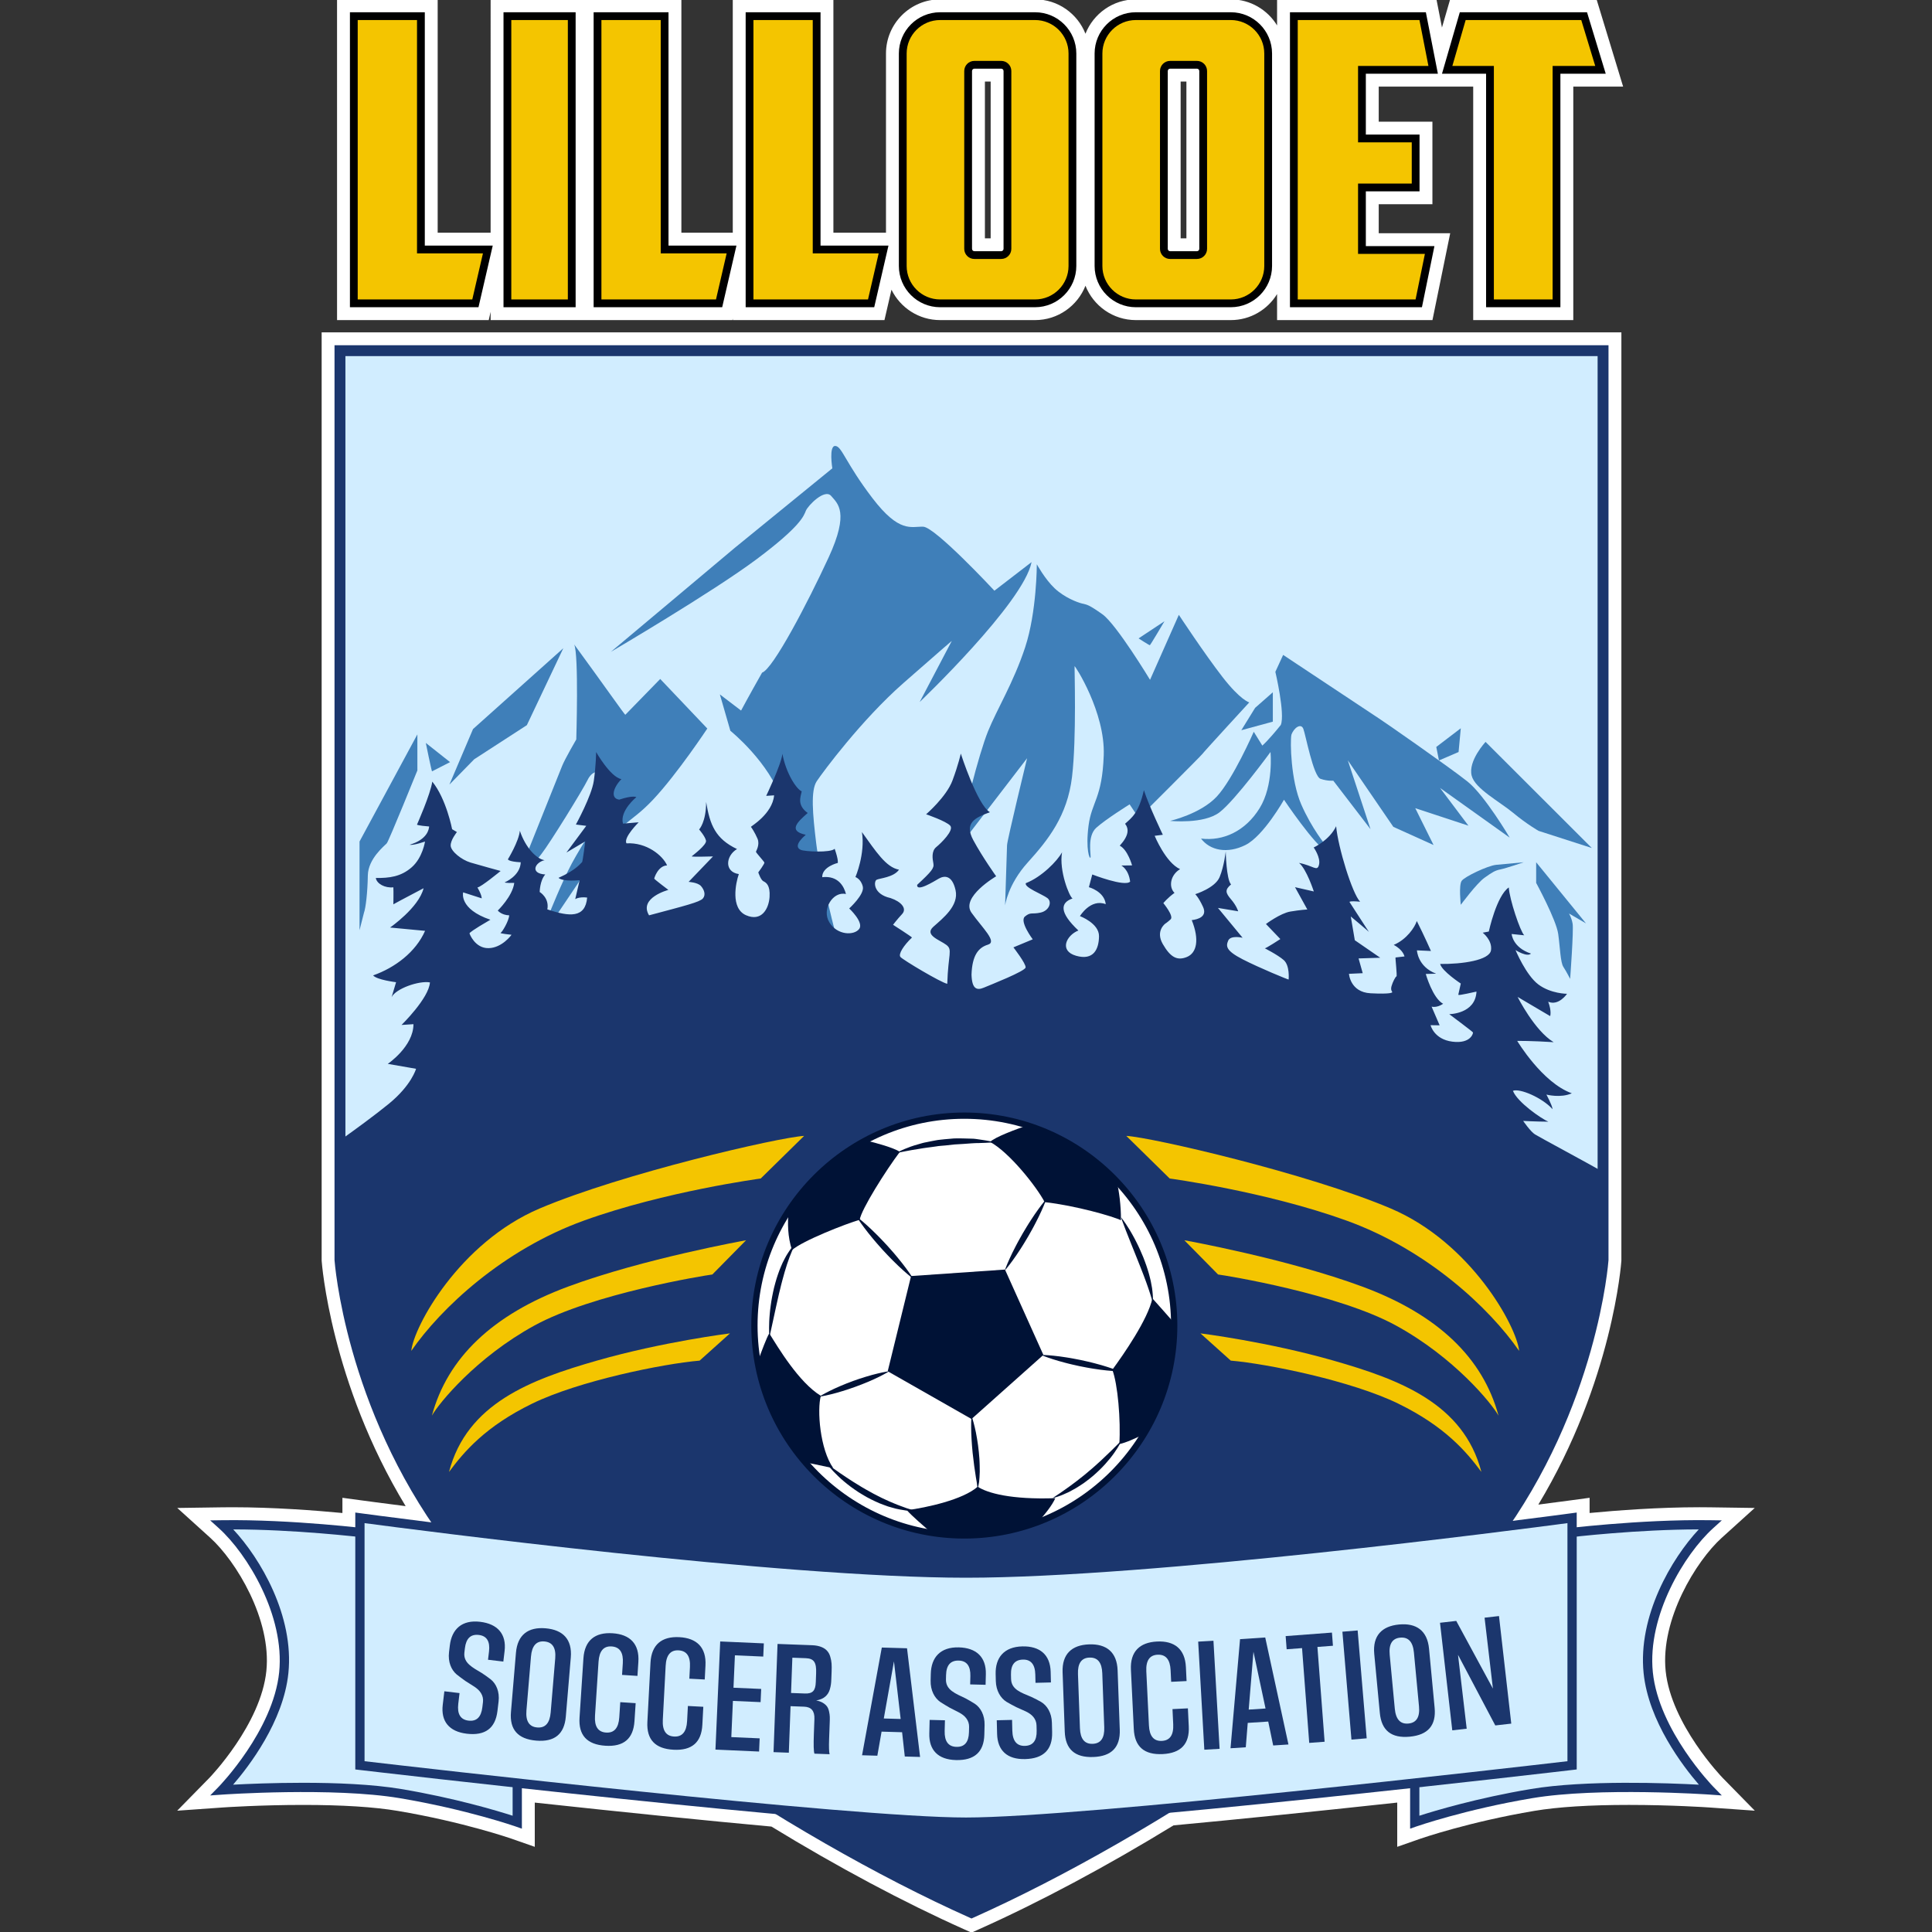 <?xml version="1.0" encoding="UTF-8"?>
<svg id="Layer_1" xmlns="http://www.w3.org/2000/svg" version="1.1" viewBox="0 0 300 300">
  <rect x="0" y="0" width="300" height="300" fill="#333333" stroke="none"/>
  <!-- Generator: Adobe Illustrator 29.1.0, SVG Export Plug-In . SVG Version: 2.1.0 Build 142)  -->
  <defs>
    <style>
      .st0 {
        fill: #3f7fb9;
      }

      .st1 {
        fill: #d1edff;
      }

      .st2 {
        fill: #fff;
      }

      .st3 {
        fill: #001236;
      }

      .st4 {
        fill: #1b366d;
      }

      .st5 {
        fill: #f4c500;
      }
    </style>
  </defs>
  <path class="st2" d="M149.691,299.573c-9.275-4.146-19.607-9.655-29.901-15.943-10.293-.943-22.646-2.194-36.751-3.724v6.869l-3.618-1.267c-.075-.026-7.547-2.614-17.679-4.315-3.654-.614-8.595-.925-14.687-.925-6.614,0-12.157.375-12.39.391l-7.151.506,5.022-5.122c.078-.079,7.972-8.276,8.824-16.582.819-7.989-4.711-17.055-8.706-20.667l-5.127-4.637,6.912-.1c.553-.008,1.109-.012,1.667-.012,6.322,0,12.801.49,17.064.894v-2.362l3.084.417c.372.051,2.811.379,6.734.879-11.669-19.236-13.024-37.862-13.037-38.06l-.005-.117V51.607s201.823,0,201.823,0l-.002,144.138-.004.063c-.013.196-1.316,18.621-12.891,37.826,2.896-.374,4.64-.608,4.859-.638l3.101-.42v2.362c4.258-.403,10.729-.894,17.054-.894.562,0,1.121.004,1.678.012l6.911.1-5.127,4.637c-3.996,3.612-9.525,12.678-8.706,20.667.851,8.295,8.748,16.505,8.828,16.586l5.018,5.118-7.154-.506c-.231-.016-5.797-.391-12.388-.391-6.092,0-11.032.311-14.687.925-10.132,1.701-17.604,4.289-17.678,4.315l-3.619,1.266v-6.868c-13.161,1.427-24.834,2.615-34.734,3.537-10.39,6.363-20.827,11.938-30.209,16.132l-1.162.522-1.166-.524ZM228.758,49.705V13.45h-14.671v5.442h8.338v12.822h-8.338v4.504h11.1l-2.756,13.486h-24.127v-4.046c-1.477,2.424-4.145,4.046-7.185,4.046h-14.744c-3.552,0-6.597-2.215-7.825-5.336-1.229,3.121-4.273,5.336-7.825,5.336h-14.744c-3.313,0-6.185-1.927-7.553-4.719l-1.091,4.719h-23.552v-.237l-.055.237h-37.546v-1.282l-.296,1.282h-23.552V-.097h15.626v36.235h8.222V-.097h29.621v36.235h7.98V-.097h15.625v36.235h8.166V8.308c0-4.635,3.771-8.405,8.405-8.405h14.744c3.552,0,6.597,2.215,7.825,5.336,1.229-3.121,4.273-5.336,7.825-5.336h14.744c3.04,0,5.708,1.622,7.185,4.046V-.097h24.749l.855,4.373,1.268-4.373h22.738l4.124,13.547h-7.739v36.255h-15.541ZM184.225,37.004V12.665h-.895v24.339h.895ZM153.83,37.004V12.665h-.894v24.339h.894Z"/>
  <path class="st1" d="M52.79,54.453v141.173s1.466,22.298,16.935,43.205c15.469,20.907,54.101,46.06,81.131,58.145,27.03-12.085,65.662-37.238,81.131-58.145,15.469-20.907,16.935-43.205,16.935-43.205V54.453H52.79Z"/>
  <path class="st0" d="M55.827,130.669v13.777l.685-2.699c.282-.765.564-3.182.604-5.801.04-2.618,2.618-4.633,2.941-4.995.322-.363,4.753-11.32,4.753-11.32v-5.599l-8.983,16.637Z"/>
  <path class="st0" d="M66.119,115.362s.906,4.451.967,4.411c.06-.04,2.8-1.43,2.8-1.43l-3.766-2.981Z"/>
  <polygon class="st0" points="73.451 113.207 69.785 121.827 73.632 117.9 81.81 112.602 87.47 100.658 73.451 113.207"/>
  <path class="st0" d="M102.516,105.432s-5.358,5.499-5.418,5.559-3.464-4.814-7.936-10.917c.725,1.571.322,14.744.322,14.744,0,0-1.793,3.082-2.195,4.109-.403,1.027-5.297,13.233-5.297,13.233v2.921s.645-.624,2.054-2.437c1.41-1.813,6.445-9.99,7.191-11.521.745-1.531,1.793-1.289,1.793-1.289l1.148,2.195-.342,3.807s-3.505,5.358-5.035,8.218c-1.531,2.86-3.525,7.855-3.525,7.855l.342,1.39,4.356-6.475,3.137-3.737c3.203-5.7,4.572-4.955,8.319-8.943s8.399-11.018,8.399-11.018l-7.311-7.694Z"/>
  <path class="st0" d="M154.411,91.725s-9.185-9.88-11.058-9.94-3.686,1.057-7.886-4.441c-4.2-5.499-4.743-8.067-5.771-8.097-1.027-.03-.453,3.474-.453,3.474l-15.197,12.387s-19.094,16.043-19.185,16.103c-.091.06,15.801-9.275,22.629-14.381,6.828-5.106,7.311-6.707,7.644-7.523.332-.816,2.931-3.474,3.928-2.296.997,1.178,2.87,2.477-.393,9.547s-8.641,17.342-10.333,17.886c-2.054,3.626-3.263,5.891-3.263,5.891l-3.293-2.508,1.631,5.65s6.073,4.864,8.067,10.967c1.722,5.922,1.994,7.432,1.873,7.644-.121.211,3.988,10.997,3.897,11.209-.091.211,1.329,2.87,1.329,2.749s.941-1.955.941-1.955c0,0-2.24-8.68-2.784-13.181-.544-4.502-.876-8.157.091-9.608s6.979-9.547,13.445-15.227,7.523-6.556,7.523-6.556l-4.985,9.487s16.134-15.378,17.372-21.723l-5.771,4.441Z"/>
  <path class="st0" d="M160.997,87.616s0,7.402-1.813,12.901-4.381,9.608-5.771,13.052-4.079,13.717-4.079,16.345-.03,4.562,0,4.411c0,0,1.118-.544,1.118-.634s.03-4.23.03-4.23l9.003-11.723s-3.082,12.689-3.112,13.505c-.03.816-.302,9.366-.302,9.366,0,0,.393-3.233,3.535-6.707,3.142-3.474,6.133-7.221,6.858-13.263.725-6.043.363-17.01.393-17.191.03-.181,4.774,7.13,4.532,13.837s-1.873,7.191-2.357,10.907c-.483,3.716.181,5.317.302,4.955s-.574-3.293.906-4.623c1.48-1.329,5.166-3.626,5.166-3.626l1.42,2.115s9.819-9.789,9.88-9.94c.06-.151,7.281-8.006,7.281-8.006,0,0-1.36-.332-4.169-3.958-2.81-3.626-6.768-9.638-6.768-9.638l-4.471,10.091s-5.227-8.641-7.402-10.182c-2.175-1.541-2.387-1.48-3.142-1.662-.755-.181-2.749-.937-4.26-2.357-1.511-1.42-2.78-3.746-2.78-3.746Z"/>
  <path class="st0" d="M176.799,99.127s1.662,1.088,1.752,1.057c.091-.03,2.266-3.716,2.266-3.716l-4.018,2.659Z"/>
  <polygon class="st0" points="194.896 109.913 192.751 113.388 197.645 112.058 197.645 107.496 194.896 109.913"/>
  <path class="st0" d="M223.608,122.351l10.816,7.714s-3.867-6.566-6.566-8.721c-2.699-2.155-13.233-9.487-13.717-9.769l-14.895-9.88-1.209,2.628s1.541,6.526.846,8.248c-1.994,2.477-2.87,3.203-2.87,3.203l-1.329-2.145s-3.233,7.402-5.771,10.091c-2.538,2.689-7.221,3.746-7.221,3.746,0,0,5.227.544,7.674-1.329,2.447-1.873,7.916-9.366,7.916-9.366,0,0,.514,5.166-1.692,8.731-2.206,3.565-5.65,5.136-9.094,4.713,1.39,1.843,4.079,2.407,6.899.997,2.82-1.41,5.982-7.029,5.982-7.029,0,0,4.733,7.07,6.748,8.157l-.262-1.068s-2.175-2.618-3.807-6.365-1.732-9.749-1.531-10.796c.363-1.088,1.491-1.873,1.853-.947.363.926,1.551,7.392,2.679,7.775,1.128.383,1.974.282,1.974.282l5.781,7.533-3.525-10.695,7.07,10.333,6.244,2.82-2.84-5.72,8.258,2.719-4.411-5.861Z"/>
  <polygon class="st0" points="223.024 115.986 223.443 118.083 226.488 116.772 226.831 113.086 223.024 115.986"/>
  <path class="st0" d="M230.678,115.201s-2.759,2.961-2.155,5.257c.52,2.016,4.33,4.008,6.466,5.781,2.135,1.772,3.928,2.78,3.928,2.78l8.258,2.659-16.496-16.476Z"/>
  <path class="st0" d="M243.629,141.848l2.639,1.531-7.734-9.487v3.203s3.122,5.74,3.424,7.936c.302,2.195.342,4.411.806,5.116.463.705,1.047,1.853,1.047,1.853,0,0,.564-7.593.383-8.58-.181-.987-.564-1.571-.564-1.571Z"/>
  <path class="st0" d="M232.289,134.295c-1.289.141-4.834,1.813-5.317,2.477s-.141,3.726-.141,3.726c0,0,2.457-3.323,3.666-4.189,1.209-.866,1.672-1.148,2.498-1.309.826-.161,3.605-1.108,3.605-1.108l-4.31.403Z"/>
  <path class="st4" d="M231.987,238.831c15.469-20.907,16.935-43.205,16.935-43.205v-13.651c-1.96-1.139-9.901-5.404-10.571-5.825-.705-.443-1.833-2.095-1.833-2.095,0,0,1.712.101,3.907.121-1.047-.443-4.814-3.021-5.499-4.794,1.047-.423,4.532,1.047,6.163,2.86-.121-.745-.967-2.276-.967-2.276,0,0,2.216.584,3.948-.201-4.592-1.631-8.48-8.137-8.48-8.137,0,0,2.216-.02,5.66.201-2.961-1.772-5.599-7.029-5.599-7.029l5.056,2.981s.262-.725-.302-2.236c1.631.705,2.921-1.229,2.921-1.229,0,0-2.518,0-4.451-1.45s-3.545-5.338-3.545-5.338c0,0,1.793,1.148,2.397.544-2.86-.947-3.001-3.041-3.001-3.041l1.954.201c-.624-.604-2.296-5.62-2.397-7.432-1.914,1.309-3.102,6.848-3.102,6.848l-.947.181s1.511,1.148,1.289,2.719c-.222,1.571-4.492,2.175-7.896,2.135.262,1.108,3.203,3.041,3.203,3.041,0,0-.363,1.591-.383,1.712-.02.121.282.101,2.82-.463-.161,3.485-4.23,3.505-4.23,3.505,0,0,3.646,2.719,3.686,2.84.04.121-.342,1.793-3.203,1.43-2.86-.363-3.384-2.558-3.384-2.558l1.41.02-1.249-2.9s.786.242,1.793-.443c-1.631-.866-2.699-4.633-2.699-4.633l1.611-.04c-2.88-1.088-2.981-3.626-2.981-3.626l2.175.101s-1.007-2.296-2.195-4.653c-.322.987-1.571,2.86-3.585,3.706,1.491.786,1.672,1.793,1.672,1.793,0,0-1.329.161-1.39.161s.282,2.921.141,2.941c-.141.02-.584.866-.765,1.511-.181.645.121.866.121.927s-.181.342-3.364.181c-3.182-.161-3.364-3.021-3.364-3.021l2.135-.101-.645-2.29,3.364-.107-3.948-2.719-.624-3.686s2.8,2.336,2.82,2.397c.02.06-3.021-4.653-3.021-4.653,0,0-.04-.201,1.652-.04-1.229-1.249-3.444-8.52-3.726-11.723-1.027,2.175-3.485,3.303-3.485,3.303,0,0,1.108,1.551.826,2.679-.282,1.128-.826.161-3.102-.282,1.168.947,2.296,4.431,2.296,4.431l-2.921-.665,1.913,3.464s-1.088.06-2.639.322c-1.551.262-3.787,1.934-3.787,1.934l2.236,2.336s-2.276,1.491-2.417,1.43c-.141-.06,1.974.987,2.941,1.833s.765,2.961.765,3.021-4.572-1.813-7.15-3.142c-2.578-1.329-2.618-2.014-2.236-2.9.383-.886,2.236-.443,2.236-.443l-3.827-4.633,3.142.524s-.242-.846-1.108-1.853c-.866-1.007-.987-1.49,0-2.316-.745-.806-.826-5.136-.826-5.136,0,0-.242,2.276-.947,3.988-.705,1.712-3.787,2.659-3.787,2.659,0,0,.524.483,1.209,1.974.685,1.49-.725,1.934-1.752,2.054,1.229,3.062.765,5.096-.745,5.72-1.511.624-2.558.06-3.746-1.994-1.188-2.054.383-3.182.383-3.182,0,0,.282-.161.826-.665.544-.504-1.128-2.518-1.128-2.518,0,0,.645-.806,1.732-1.591-.947-.927-.645-2.78.866-3.686-2.236-1.007-3.948-5.176-3.948-5.176l1.269-.161s-2.135-4.431-2.941-6.929c-.806,3.605-1.934,4.31-2.921,5.217.604.786.624,1.813-.826,3.404,1.249.645,1.914,3.062,1.914,3.062l-1.672.02s1.128.564,1.37,2.498c-.826.866-5.881-1.108-5.881-1.108l-.524,1.974s2.397.645,2.618,2.639c-2.357-.906-4.008,1.853-4.008,1.853,0,0,2.981,1.108,2.961,3.122-.02,2.014-.846,3.807-3.545,3.041-2.699-.765-1.531-3.182.342-3.928-3.041-2.86-2.78-4.33-.906-4.975-.483-.242-2.135-4.331-1.631-7.171-.745,1.37-3.182,3.847-5.62,4.794-.322.645,2.578,1.732,3.344,2.316.765.584.302,1.954-1.067,2.256-1.37.302-1.511-.141-2.417.604-.906.745,1.209,3.545,1.209,3.545l-3.001,1.249s1.974,2.538,1.893,3.122c-.081.584-5.398,2.679-6.506,3.142-1.108.463-1.833.161-1.893-2.034.101-3.021,1.088-4.21,2.558-4.653,1.47-.443-.826-2.538-2.558-4.955-1.732-2.417,3.827-5.66,3.827-5.66,0,0-2.095-2.921-3.545-5.599-1.45-2.679.222-3.485,2.578-4.351-1.954-1.108-4.525-9.104-4.525-9.104,0,0-.35,1.652-1.296,4.19-.947,2.538-4.089,5.237-4.089,5.237,0,0,3.122,1.068,3.746,1.772.624.705-1.41,2.699-2.175,3.323-.765.624-.584,1.813-.443,2.538.141.725-.242,1.209-2.518,3.323-.121,1.168,2.558-.504,3.364-.967.806-.463,2.054-.624,2.598,1.793s-1.974,4.371-3.444,5.68c-1.47,1.309,1.007,2.054,2.014,2.82,1.007.765.282,1.39.141,6.043-.967-.181-6.909-3.726-7.271-4.169-.363-.443.504-1.793,1.793-3.021-.201-.222-2.941-1.974-2.941-1.974,0,0,.624-.826,1.41-1.672s-.121-1.914-1.793-2.477c-2.739-.604-2.618-2.598-2.175-2.84.443-.242,2.659-.363,3.485-1.571-2.034-.363-3.605-2.86-5.761-5.841.544,3.384-1.007,6.989-1.007,6.989,0,0,.866.282,1.148,1.49.282,1.209-2.115,3.384-2.115,3.384,0,0,2.316,2.155,1.551,3.182-.765,1.027-3.384,1.027-4.633-1.027-1.249-2.054.604-4.874,2.578-4.391-.302-1.188-1.209-2.9-3.686-2.618-.04-1.631,2.417-2.216,2.417-2.216,0,0,.141-.403-.483-2.195-.604.645-4.673.443-5.277.161-.604-.282-.826-.927.786-2.336-2.84-.604-1.229-2.034.302-3.384-1.692-1.229-1.108-2.477-.926-3.364-.826-.322-2.457-2.84-3.001-5.821-.181,1.672-2.518,6.526-2.518,6.526l1.229-.081c-.262,2.9-3.666,4.854-3.605,4.894.06.04.624.886,1.027,1.833.403.947-.222,1.914-.242,2.034-.02.121,1.249,1.49,1.309,1.672s-.947,1.531-.947,1.531c0,0,.383,1.168.786,1.37.403.201,1.088.584.967,2.437-.121,1.853-1.249,3.907-3.666,2.84-2.417-1.068-1.591-5.015-1.108-6.385-2.296-.342-2.034-2.84-.282-3.887-3.344-1.591-4.21-3.746-4.794-7.311,0,3.142-1.088,4.27-1.088,4.27,0,0,.927,1.068,1.068,1.732.141.665-2.095,2.316-2.216,2.437s3.303.02,3.303.02l-3.787,3.948s1.41.081,1.914.645c.504.564.786,1.37.302,1.934-.483.564-2.78,1.128-8.359,2.618-1.652-2.719,3.001-3.948,3.001-3.948,0,0-2.195-1.652-2.195-1.752s.584-1.994,1.994-2.054c-.665-1.531-3.182-3.605-6.304-3.424-.524-.886,1.893-3.263,1.893-3.263,0,0-.423.02-2.437.201-.544-1.994,2.075-4.109,2.075-4.109,0,0-.463-.342-2.659.383-1.39-.181-.967-1.853.342-3.182-1.732-.322-3.928-4.21-3.928-4.21,0,0-.02,2.155-.363,4.492-.342,2.336-2.78,6.768-2.78,6.768l1.611.201-3.082,4.149,2.921-1.732s-.383,3.203-.504,3.243c-.121.04-.806,1.168-3.646,2.417.685.645,3.283.363,3.283.363l-.685,2.941s.604-.403,1.853-.242c-.282,3.203-2.719,3.001-6.184,1.833.342-1.793-1.188-2.699-1.188-2.699,0,0,.02-1.772.866-2.719-2.457-.161-1.551-1.913-.101-2.216-1.229-.181-2.941-1.893-3.847-4.572-.141,1.631-1.853,4.431-1.853,4.431,0,0,.04.363,1.994.463-.081,2.135-2.498,3.122-2.498,3.122,0,0,.06.121,1.49.081-.262,2.075-2.558,4.29-2.558,4.29,0,0,.544.705,1.772.745-.04.846-1.088,2.618-1.329,2.719-.242.101,1.692.302,1.692.302,0,0-1.45,2.034-3.565,2.075-2.115.04-2.981-2.256-2.961-2.316.02-.06.443-.483,3.243-2.095-4.935-1.672-4.23-4.25-4.23-4.25l2.88.927s.06-.443-.665-1.692c.504,0,3.605-2.558,3.605-2.558,0,0-3.263-.886-4.673-1.309-1.41-.423-3.021-1.732-3.082-2.598-.06-.866.967-2.135.967-2.135l-.745-.443s-.906-4.733-3.082-7.392c-.262,1.934-2.377,6.687-2.377,6.687,0,0,.121.141,1.893.282-.04.403-.242,2.014-3.041,2.84.645.121,2.397-.504,2.397-.504,0,0-.363,2.498-2.054,3.988-1.692,1.49-3.505,1.692-5.589,1.672.151.886,1.4,1.591,2.729,1.45.04.645,0,2.639,0,2.639,0,0,1.672-.927,4.693-2.498-.745,3.021-5.207,6.103-5.207,6.103l5.438.514c-1.45,3.293-4.653,5.71-8.067,6.919.574.695,3.565,1.057,3.565,1.057l-.695,2.326c.634-1.329,4.26-2.598,5.952-2.296-.151,2.447-4.411,6.607-4.411,6.607l1.853-.121c0,3.464-3.988,6.163-3.988,6.163l4.391.765s-.685,2.538-4.23,5.438c-2.09,1.71-5.285,4.049-7.589,5.682v18.548s1.466,22.298,16.935,43.205c15.469,20.907,54.101,46.06,81.131,58.145,27.03-12.085,65.662-37.238,81.131-58.145Z"/>
  <path class="st4" d="M150.856,297.903l-.345-.154c-28.093-12.56-66.246-37.844-81.466-58.415-15.438-20.866-17.084-43.427-17.099-43.653l-.002-.056V53.607h197.824l-.002,142.074c-.015.225-1.661,22.787-17.099,43.653-15.22,20.57-53.373,45.854-81.466,58.415l-.345.154ZM53.636,195.595c.066.874,1.871,22.596,16.769,42.732,14.992,20.263,52.592,45.199,80.451,57.722,27.86-12.523,65.459-37.459,80.451-57.722,14.9-20.138,16.704-41.863,16.769-42.733V55.299H53.636v140.297Z"/>
  <circle class="st2" cx="149.74" cy="205.83" r="32.592"/>
  <g>
    <path class="st1" d="M57.599,238.146s-12.085-1.531-23.123-1.37c4.19,3.787,10.554,13.535,9.588,22.962s-9.588,18.208-9.588,18.208c0,0,17.161-1.209,27.715.564,10.554,1.772,18.128,4.431,18.128,4.431v-18.047l-22.72-26.748Z"/>
    <path class="st4" d="M81.039,283.956l-.957-.336c-.075-.026-7.644-2.66-18.009-4.4-10.348-1.738-27.375-.568-27.545-.556l-1.892.133,1.328-1.354c.085-.086,8.456-8.718,9.385-17.778.9-8.773-4.928-18.354-9.354-22.355l-1.357-1.226,1.828-.026c10.964-.159,23.102,1.361,23.223,1.376l.277.035.181.213,22.891,26.949v19.326ZM47.041,276.83c5.079,0,10.782.217,15.27.971,8.35,1.402,14.916,3.381,17.289,4.144v-16.786l-22.367-26.333c-1.755-.211-11.571-1.335-21.018-1.342,4.217,4.505,9.476,13.443,8.564,22.327-.769,7.503-6.132,14.477-8.584,17.313,2.215-.118,6.277-.294,10.845-.294Z"/>
  </g>
  <g>
    <path class="st1" d="M242.4,238.146s12.085-1.531,23.123-1.37c-4.19,3.787-10.554,13.535-9.588,22.962s9.588,18.208,9.588,18.208c0,0-17.161-1.209-27.715.564-10.554,1.772-18.128,4.431-18.128,4.431v-18.047l22.72-26.748Z"/>
    <path class="st4" d="M218.962,283.956v-19.326s.171-.201.171-.201l22.901-26.961.277-.035c.121-.016,12.273-1.536,23.223-1.376l1.828.026-1.356,1.226c-4.426,4.001-10.254,13.581-9.354,22.355.929,9.06,9.301,17.692,9.385,17.778l1.327,1.354-1.892-.133c-.171-.012-17.198-1.182-27.545.556-10.365,1.74-17.933,4.374-18.008,4.4l-.957.336ZM220.4,265.159v16.786c2.373-.763,8.939-2.742,17.289-4.144,8.524-1.431,21.436-.926,26.115-.677-2.451-2.836-7.814-9.81-8.584-17.313-.911-8.884,4.348-17.822,8.564-22.327-9.45.007-19.262,1.132-21.018,1.342l-22.367,26.333Z"/>
  </g>
  <g>
    <path class="st1" d="M150,244.269c-30.915,0-94.112-8.58-94.112-8.58v38.431s74.969,8.822,94.112,8.822,94.113-8.822,94.113-8.822v-38.431s-63.197,8.58-94.113,8.58Z"/>
    <path class="st4" d="M150,283.661c-18.966,0-93.446-8.739-94.196-8.827l-.635-.075v-39.893l.816.11c.631.086,63.503,8.574,94.015,8.574s93.384-8.488,94.016-8.574l.816-.11v39.893l-.635.075c-.75.088-75.23,8.827-94.197,8.827ZM56.607,273.479c7.334.856,75.444,8.743,93.393,8.743s86.059-7.887,93.393-8.743v-36.969c-7.509.999-64.683,8.478-93.393,8.478s-85.884-7.479-93.393-8.478v36.969Z"/>
  </g>
  <path class="st4" d="M77.242,265.689c-.32,2.681-1.912,3.861-4.755,3.522-2.762-.329-4.042-1.934-3.737-4.494l.25-2.096,2.358.281-.197,1.653c-.19,1.593.338,2.474,1.589,2.623,1.25.149,1.966-.542,2.149-2.075l.096-.806c.06-.504-.048-.967-.305-1.386-.496-.816-1.41-1.211-2.413-1.883-.49-.345-.94-.685-1.37-1.023-.818-.69-1.366-1.921-1.183-3.453l.125-1.049c.301-2.519,1.869-4.009,4.711-3.67,2.681.32,4.11,1.881,3.793,4.542l-.195,1.633-2.379-.284.154-1.29c.186-1.552-.346-2.413-1.575-2.56-1.27-.152-1.986.54-2.167,2.052l-.079.666c-.197,1.653,1.295,2.342,2.725,3.208.493.325.945.644,1.376.982.839.673,1.388,1.903,1.205,3.436l-.175,1.471Z"/>
  <path class="st4" d="M80.116,256.651c.237-2.813,1.909-4.037,4.6-3.81,2.691.227,4.155,1.715,3.918,4.527l-.774,9.186c-.23,2.731-1.76,3.968-4.593,3.729-2.853-.24-4.155-1.715-3.925-4.446l.774-9.186ZM86.215,257.532c.14-1.659-.417-2.542-1.692-2.649-1.234-.104-1.931.673-2.071,2.332l-.706,8.376c-.14,1.659.418,2.542,1.672,2.647,1.255.105,1.952-.671,2.091-2.33l.705-8.377Z"/>
  <path class="st4" d="M96.314,264.311l2.391.157-.184,2.796c-.179,2.736-1.687,4-4.523,3.814-2.857-.187-4.186-1.638-4.007-4.373l.603-9.199c.185-2.816,1.834-4.072,4.529-3.895,2.695.177,4.186,1.638,4.002,4.454l-.142,2.168-2.391-.156.118-1.803c.11-1.662-.465-2.534-1.741-2.617-1.236-.081-1.919.709-2.028,2.37l-.549,8.389c-.109,1.662.465,2.534,1.721,2.616,1.257.082,1.939-.707,2.048-2.369l.154-2.35Z"/>
  <path class="st4" d="M106.817,264.903l2.392.126-.147,2.798c-.144,2.738-1.636,4.021-4.474,3.871-2.859-.151-4.207-1.584-4.063-4.322l.485-9.206c.149-2.818,1.782-4.095,4.479-3.952,2.696.142,4.207,1.584,4.058,4.403l-.114,2.17-2.393-.126.095-1.805c.088-1.663-.497-2.527-1.774-2.595-1.237-.065-1.91.733-1.997,2.396l-.443,8.394c-.088,1.663.497,2.527,1.754,2.594,1.257.067,1.929-.732,2.017-2.394l.125-2.352Z"/>
  <path class="st4" d="M117.869,271.978l-6.775-.298.739-16.795,6.775.298-.09,2.049-4.402-.194-.221,5.03,4.301.189-.091,2.049-4.3-.189-.247,5.619,4.402.194-.091,2.049Z"/>
  <path class="st4" d="M126.467,272.306c-.129-.35-.152-1.387-.089-3.071l.085-2.314c.046-1.238-.479-1.867-1.595-1.908l-2.111-.078-.268,7.224-2.375-.088.623-16.802,5.377.2c1.116.041,1.916.396,2.324.879.215.231.387.542.494.933.217.739.236,1.309.201,2.263l-.043,1.157c-.024.65-.059,1.034-.244,1.657-.254.824-.869,1.492-2.115,1.689.828.133,1.402.54,1.692.937.135.188.247.456.316.784.139.635.127.98.099,1.731l-.093,2.516c-.047,1.258-.015,2.052.074,2.38l-2.354-.087ZM126.727,259.798c.061-1.644-.322-2.267-1.6-2.315l-2.09-.077-.203,5.479,2.151.08c1.218.045,1.642-.447,1.691-1.766l.052-1.4Z"/>
  <path class="st4" d="M142.87,272.818l-2.374-.069-.418-3.769-3.186-.093-.657,3.738-2.374-.069,3.066-16.727,3.916.114,2.028,16.875ZM139.853,266.923l-1.04-8.946-1.578,8.869,2.618.076Z"/>
  <path class="st4" d="M152.848,269.35c-.067,2.7-1.543,4.024-4.405,3.952-2.781-.07-4.207-1.548-4.142-4.126l.053-2.111,2.375.059-.042,1.665c-.04,1.604.569,2.432,1.827,2.463,1.259.032,1.908-.724,1.945-2.267l.021-.812c.013-.507-.139-.958-.433-1.352-.569-.766-1.517-1.074-2.578-1.649-.521-.297-1.001-.594-1.461-.89-.879-.611-1.54-1.785-1.501-3.328l.026-1.056c.064-2.537,1.486-4.167,4.348-4.095,2.7.067,4.269,1.488,4.201,4.167l-.041,1.644-2.395-.06.032-1.299c.04-1.563-.57-2.37-1.808-2.401-1.279-.032-1.928.724-1.966,2.246l-.017.67c-.042,1.664,1.509,2.211,3.014,2.939.521.277,1.002.553,1.462.849.899.591,1.561,1.766,1.522,3.308l-.038,1.482Z"/>
  <path class="st4" d="M163.374,268.985c.066,2.7-1.343,4.095-4.204,4.165-2.782.068-4.278-1.338-4.34-3.916l-.052-2.111,2.375-.058.04,1.665c.04,1.603.688,2.4,1.947,2.369,1.259-.031,1.869-.817,1.832-2.36l-.02-.812c-.012-.508-.185-.95-.499-1.328-.607-.737-1.568-.998-2.657-1.52-.535-.271-1.029-.544-1.503-.817-.907-.567-1.626-1.707-1.663-3.25l-.026-1.056c-.061-2.537,1.278-4.235,4.14-4.305,2.7-.066,4.337,1.276,4.403,3.955l.041,1.644-2.395.059-.032-1.299c-.038-1.563-.686-2.34-1.925-2.309-1.278.031-1.889.818-1.852,2.341l.017.669c.041,1.665,1.615,2.134,3.155,2.787.533.251,1.027.503,1.501.776.927.546,1.646,1.686,1.683,3.229l.036,1.482Z"/>
  <path class="st4" d="M164.999,259.672c-.102-2.821,1.411-4.237,4.11-4.335,2.698-.098,4.331,1.204,4.433,4.024l.335,9.212c.099,2.739-1.272,4.15-4.113,4.254-2.861.104-4.331-1.204-4.43-3.943l-.335-9.212ZM171.161,259.814c-.06-1.664-.719-2.473-1.998-2.426-1.238.045-1.836.9-1.776,2.564l.305,8.401c.06,1.664.72,2.473,1.978,2.427,1.259-.046,1.857-.901,1.797-2.565l-.306-8.401Z"/>
  <path class="st4" d="M182.064,265.388l2.392-.116.135,2.798c.133,2.737-1.221,4.165-4.06,4.302-2.859.138-4.344-1.152-4.476-3.889l-.446-9.205c-.136-2.819,1.36-4.253,4.056-4.383,2.696-.13,4.344,1.151,4.481,3.97l.105,2.17-2.392.116-.088-1.805c-.08-1.663-.749-2.464-2.026-2.402-1.238.06-1.826.922-1.746,2.585l.407,8.394c.08,1.663.749,2.464,2.006,2.403,1.257-.061,1.845-.922,1.765-2.585l-.113-2.352Z"/>
  <path class="st4" d="M189.378,271.558l-2.372.135-.953-16.783,2.371-.135.954,16.783Z"/>
  <path class="st4" d="M200.071,270.882l-2.371.154-.77-3.714-3.182.207-.303,3.784-2.37.155,1.479-16.945,3.911-.255,3.606,16.614ZM196.512,265.294l-1.877-8.81-.737,8.981,2.614-.17Z"/>
  <path class="st4" d="M205.686,270.456l-2.39.181-1.115-14.72-2.39.181-.155-2.045,7.188-.545.155,2.045-2.409.183,1.116,14.72Z"/>
  <path class="st4" d="M212.219,269.925l-2.368.199-1.404-16.753,2.367-.198,1.405,16.752Z"/>
  <path class="st4" d="M213.393,256.815c-.265-2.809,1.163-4.311,3.851-4.564,2.688-.254,4.392.951,4.657,3.761l.868,9.175c.258,2.729-1.029,4.217-3.859,4.484-2.849.27-4.392-.951-4.65-3.679l-.868-9.176ZM219.552,256.6c-.157-1.657-.862-2.427-2.135-2.307-1.233.117-1.782,1.005-1.625,2.662l.791,8.367c.157,1.657.861,2.426,2.115,2.308,1.253-.118,1.8-1.006,1.644-2.663l-.79-8.367Z"/>
  <path class="st4" d="M234.669,267.642l-2.482.283-5.788-10.968,1.35,11.474-2.24.255-1.905-16.704,2.522-.288,5.694,10.509-1.296-11.01,2.239-.255,1.906,16.704Z"/>
  <path class="st3" d="M149.74,238.908c-18.239,0-33.078-14.839-33.078-33.078s14.839-33.078,33.078-33.078,33.078,14.839,33.078,33.078-14.839,33.078-33.078,33.078ZM149.74,173.724c-17.704,0-32.106,14.402-32.106,32.106s14.403,32.107,32.106,32.107,32.107-14.403,32.107-32.107-14.403-32.106-32.107-32.106Z"/>
  <polygon class="st3" points="156.053 197.137 141.47 198.144 137.844 212.929 150.856 220.341 162.015 210.391 156.053 197.137"/>
  <path class="st3" d="M122.451,188.017c-.166,1.903-.156,3.984.529,6.099,1.611-1.45,8.419-4.109,10.514-4.713.242-1.611,4.109-7.734,6.244-10.554-1.064-.653-3.535-1.335-5.342-1.775-4.843,2.59-8.952,6.368-11.945,10.944Z"/>
  <path class="st3" d="M163.868,232.637c-6.858.242-10.544-.786-12.055-1.783-2.296,2.024-7.886,3.233-10.997,3.656.853.945,2.601,2.446,3.842,3.515,1.657.259,3.353.397,5.083.397,4.01,0,7.848-.728,11.396-2.052,1.161-1.253,2.265-2.673,2.732-3.733Z"/>
  <path class="st3" d="M159.543,174.741c-1.732.598-5.016,1.8-5.807,2.577,2.961,1.591,7.17,6.868,8.48,9.346,4.834.544,10.695,2.236,11.843,2.82.025-2.371-.317-4.563-.631-6.026-3.767-3.987-8.524-7.028-13.885-8.717Z"/>
  <path class="st3" d="M182.321,205.424c-1.047-1.225-2.277-2.563-3.378-3.815-.695,3.263-4.471,8.701-6.224,11.088.846,2.175,1.329,7.886,1.088,11.541,1.032-.21,2.647-.955,3.828-1.546,2.98-4.92,4.696-10.69,4.696-16.862,0-.136-.009-.27-.01-.406Z"/>
  <path class="st3" d="M125.031,227.071c1.32.267,3.086.624,4.364.913-2.085-2.931-2.538-9.094-1.934-11.239-3.444-2.115-6.647-7.523-8.006-9.698-.355.505-1.209,2.783-1.807,4.444,1.032,5.89,3.643,11.233,7.384,15.581Z"/>
  <path class="st3" d="M162.474,186.18s-.263.777-.77,1.877c-.249.553-.557,1.187-.906,1.855-.178.332-.35.682-.547,1.025-.194.345-.391.695-.588,1.045-.207.345-.413.689-.617,1.029-.199.342-.419.664-.619.984-.408.634-.806,1.216-1.164,1.706-.706.984-1.251,1.597-1.251,1.597,0,0,.263-.777.769-1.877.249-.553.557-1.187.906-1.855.179-.332.349-.683.548-1.025.194-.345.391-.695.588-1.045.207-.345.414-.689.617-1.028.2-.341.42-.664.62-.983.408-.634.807-1.216,1.164-1.706.705-.984,1.25-1.598,1.25-1.598Z"/>
  <path class="st3" d="M174.059,188.998s.573.701,1.273,1.849c.173.288.365.598.547.937.184.338.388.69.568,1.069.186.376.387.762.561,1.167.183.401.354.816.528,1.23.168.416.312.843.466,1.257.153.415.263.839.39,1.24.116.406.207.805.298,1.181.08.38.142.742.198,1.075.052.335.076.647.103.92.035.272.027.515.03.712,0,.396-.009.619-.009.619,0,0-.073-.216-.183-.591-.096-.376-.288-.901-.484-1.529-.114-.311-.236-.648-.353-1.006-.136-.354-.278-.726-.414-1.114-.303-.767-.607-1.591-.945-2.404-.161-.41-.318-.821-.488-1.221-.162-.403-.322-.8-.476-1.184-.309-.769-.6-1.487-.836-2.111-.488-1.24-.775-2.096-.775-2.096Z"/>
  <path class="st3" d="M161.652,210.391s.791,0,1.951.124c.581.057,1.255.145,1.972.26.358.062.73.112,1.104.188.374.072.754.146,1.134.22.378.085.756.169,1.127.252.373.078.734.183,1.087.269.704.182,1.356.371,1.912.551,1.113.35,1.838.669,1.838.669,0,0-.791.002-1.952-.123-.581-.057-1.255-.145-1.972-.26-.358-.062-.731-.111-1.104-.188-.374-.073-.754-.146-1.134-.22-.378-.085-.756-.169-1.127-.253-.373-.08-.734-.183-1.087-.27-.703-.182-1.356-.371-1.912-.551-1.113-.35-1.838-.667-1.838-.667Z"/>
  <path class="st3" d="M174.18,223.644s-.36.833-1.145,1.931c-.383.556-.878,1.169-1.444,1.795-.294.302-.577.637-.907.933-.321.306-.651.612-.996.904-.342.294-.702.566-1.057.832-.345.279-.725.501-1.076.736-.347.241-.712.429-1.051.617-.17.092-.335.182-.495.269-.166.075-.327.148-.481.218-.307.14-.589.266-.846.363-.258.094-.486.167-.673.229-.374.121-.59.18-.59.18,0,0,.183-.135.506-.354.162-.108.357-.242.585-.384.221-.154.47-.328.741-.518.274-.182.563-.391.866-.616.303-.223.626-.452.948-.705.326-.248.659-.507.992-.778.337-.266.677-.539,1.002-.83.679-.548,1.313-1.148,1.924-1.696.598-.561,1.156-1.09,1.626-1.554.943-.926,1.569-1.573,1.569-1.573Z"/>
  <path class="st3" d="M150.856,219.857s.253.683.496,1.73c.124.523.253,1.134.359,1.795.11.66.214,1.365.281,2.075.031.355.061.711.091,1.06.027.35.028.698.042,1.033.028.668.013,1.299-.029,1.84-.015.27-.033.515-.061.735-.034.222-.073.413-.103.569-.064.311-.109.483-.109.483,0,0-.036-.183-.084-.494-.023-.155-.052-.342-.075-.553-.037-.214-.079-.455-.125-.718-.044-.263-.09-.547-.125-.847-.047-.301-.103-.618-.141-.948-.086-.657-.174-1.36-.247-2.065-.067-.705-.125-1.412-.162-2.077-.037-.665-.063-1.287-.063-1.823-.013-1.07.055-1.796.055-1.796Z"/>
  <path class="st3" d="M128.458,227.35s.202.144.556.397c.352.252.858.605,1.465,1.022.305.205.635.427.985.661.345.239.728.463,1.106.718.383.248.795.48,1.198.737.416.235.826.498,1.258.717.425.233.844.479,1.276.68.215.104.426.211.632.321.208.106.422.194.628.29.414.188.811.378,1.201.526.389.151.749.323,1.096.433.345.118.661.238.942.344.287.088.536.164.742.227.413.131.651.216.651.216,0,0-.248-.003-.685-.026-.218-.014-.485-.024-.79-.054-.301-.046-.641-.1-1.011-.17-.375-.054-.766-.168-1.182-.285-.207-.06-.424-.113-.64-.183-.215-.072-.43-.157-.652-.238-.445-.159-.897-.34-1.342-.557-.454-.199-.893-.441-1.338-.675-.443-.238-.859-.518-1.283-.771-.414-.268-.807-.553-1.186-.829-.75-.564-1.419-1.129-1.957-1.651-1.092-1.027-1.672-1.85-1.672-1.85Z"/>
  <path class="st3" d="M127.21,216.876s.614-.397,1.587-.876c.484-.244,1.058-.509,1.681-.774.622-.267,1.292-.536,1.972-.784.683-.248,1.376-.476,2.031-.672.654-.2,1.271-.367,1.806-.493,1.066-.262,1.801-.353,1.801-.353,0,0-.625.399-1.601.874-.486.242-1.06.504-1.681.764-.621.264-1.288.525-1.966.77-.679.249-1.367.477-2.019.676-.651.201-1.266.372-1.8.501-1.065.267-1.809.367-1.809.367Z"/>
  <path class="st3" d="M119.475,207.611s-.097-.964-.03-2.405c.019-.36.037-.75.079-1.161.043-.41.074-.846.147-1.291.065-.446.124-.909.221-1.373.085-.466.193-.936.298-1.407.107-.47.258-.931.382-1.389.128-.458.308-.894.452-1.323.162-.425.346-.826.511-1.207.183-.376.372-.723.545-1.043.181-.316.376-.591.537-.837.152-.252.332-.443.467-.607.275-.323.437-.499.437-.499,0,0-.097.225-.274.602-.088.189-.204.41-.304.683-.107.267-.227.567-.358.895-.112.336-.237.696-.376,1.074-.115.388-.24.794-.374,1.212-.117.424-.238.863-.361,1.308-.111.45-.245.899-.341,1.361-.114.457-.231.913-.324,1.368-.1.453-.21.897-.299,1.332-.188.869-.364,1.68-.515,2.375-.294,1.395-.521,2.334-.521,2.334Z"/>
  <path class="st3" d="M133.01,188.92s.669.492,1.577,1.317c.458.409.976.901,1.517,1.442.267.274.553.547.824.841.274.292.553.589.832.887.27.305.541.609.807.909.27.296.515.607.763.898.49.587.931,1.149,1.297,1.642.738.98,1.166,1.692,1.166,1.692,0,0-.67-.492-1.578-1.316-.458-.409-.977-.9-1.516-1.442-.266-.274-.553-.546-.824-.842-.274-.293-.553-.59-.831-.887-.27-.305-.54-.609-.807-.909-.269-.297-.514-.607-.762-.898-.489-.587-.931-1.149-1.296-1.642-.738-.98-1.167-1.691-1.167-1.691Z"/>
  <path class="st3" d="M139.174,179.05s.207-.131.595-.316c.194-.089.428-.218.707-.321.277-.112.591-.238.937-.364.346-.129.729-.237,1.135-.355.406-.114.832-.257,1.286-.332.452-.088.917-.193,1.394-.274.475-.1.967-.125,1.454-.186.49-.042.979-.084,1.461-.126.482-.03.96.002,1.42,0,.46.001.905.02,1.326.035.421-.004.817.08,1.182.124,1.46.203,2.411.423,2.411.423,0,0-.987.105-2.432.134-.362.017-.752-.003-1.165.043-.413.034-.848.073-1.297.095-.449.026-.912.054-1.383.082-.469.051-.945.103-1.421.155-.476.049-.957.061-1.421.148-.465.075-.927.124-1.373.185-.448.051-.874.132-1.282.198-.405.076-.797.118-1.152.187-.353.074-.681.131-.972.182-.293.048-.54.108-.75.148-.42.078-.66.135-.66.135Z"/>
  <path class="st5" d="M124.863,176.381l-6.737,6.617s-14.865,1.994-27.433,6.526c-12.568,4.532-22.237,13.596-26.829,20.242.363-3.746,7.443-16.81,19.94-22.116,12.81-5.438,37.162-11.058,41.059-11.269Z"/>
  <path class="st5" d="M88.175,199.796c-11.723,4.351-18.692,11.078-21.109,20.021,1.088-1.934,6.888-9.041,15.912-13.987,9.023-4.946,26.345-7.766,27.634-7.927l5.237-5.317s-15.952,2.86-27.675,7.211Z"/>
  <path class="st5" d="M92.686,211.277c-10.272,2.941-20.182,6.647-22.962,17.282,2.336-3.142,5.64-7.05,12.891-10.595,7.251-3.545,20.343-6.204,26.023-6.687l4.713-4.23s-10.393,1.289-20.665,4.23Z"/>
  <path class="st5" d="M174.89,176.381l6.737,6.617s14.865,1.994,27.433,6.526c12.568,4.532,22.237,13.596,26.829,20.242-.363-3.746-7.443-16.81-19.94-22.116-12.81-5.438-37.162-11.058-41.059-11.269Z"/>
  <path class="st5" d="M211.578,199.796c11.723,4.351,18.692,11.078,21.109,20.021-1.088-1.934-6.888-9.041-15.912-13.987-9.023-4.946-26.345-7.766-27.635-7.927l-5.237-5.317s15.952,2.86,27.675,7.211Z"/>
  <path class="st5" d="M207.067,211.277c10.272,2.941,20.182,6.647,22.962,17.282-2.336-3.142-5.64-7.05-12.891-10.595-7.251-3.545-20.343-6.204-26.023-6.687l-4.713-4.23s10.393,1.289,20.665,4.23Z"/>
  <g>
    <polygon class="st5" points="248.523 10.846 245.986 2.507 227.133 2.507 224.716 10.846 231.363 10.846 231.363 47.101 241.695 47.101 241.695 10.846 248.523 10.846"/>
    <path d="M242.299,47.706h-11.541V11.45h-6.847l2.767-9.547h19.754l2.906,9.547h-7.04v36.255ZM231.967,46.497h9.124V10.242h6.617l-2.17-7.13h-17.951l-2.067,7.13h6.447v36.255Z"/>
  </g>
  <g>
    <polygon class="st5" points="211.483 29.111 219.821 29.111 219.821 21.497 211.483 21.497 211.483 10.846 222.541 10.846 220.909 2.507 200.908 2.507 200.908 47.101 220.305 47.101 221.997 38.823 211.483 38.823 211.483 29.111"/>
    <path d="M220.798,47.706h-20.494V1.903h21.103l1.868,9.547h-11.188v9.442h8.339v8.822h-8.339v8.504h10.65l-1.939,9.487ZM201.512,46.497h18.299l1.445-7.07h-10.378v-10.921h8.339v-6.405h-8.339v-11.859h10.928l-1.395-7.13h-18.899v43.385Z"/>
  </g>
  <g>
    <path class="st5" d="M191.119,2.507h-14.744c-3.204,0-5.801,2.597-5.801,5.801v32.992c0,3.204,2.597,5.801,5.801,5.801h14.744c3.204,0,5.801-2.597,5.801-5.801V8.308c0-3.204-2.597-5.801-5.801-5.801ZM186.829,38.642c0,.534-.433.967-.967.967h-4.169c-.534,0-.967-.433-.967-.967V11.027c0-.534.433-.967.967-.967h4.169c.534,0,.967.433.967.967v27.614Z"/>
    <path d="M191.119,47.706h-14.744c-3.532,0-6.405-2.873-6.405-6.405V8.308c0-3.532,2.874-6.405,6.405-6.405h14.744c3.532,0,6.405,2.873,6.405,6.405v32.992c0,3.532-2.874,6.405-6.405,6.405ZM176.375,3.112c-2.865,0-5.197,2.331-5.197,5.197v32.992c0,2.865,2.331,5.197,5.197,5.197h14.744c2.865,0,5.197-2.331,5.197-5.197V8.308c0-2.865-2.331-5.197-5.197-5.197h-14.744ZM185.862,40.213h-4.169c-.866,0-1.571-.705-1.571-1.571V11.027c0-.866.705-1.571,1.571-1.571h4.169c.866,0,1.571.705,1.571,1.571v27.614c0,.866-.705,1.571-1.571,1.571ZM181.693,10.665c-.2,0-.363.163-.363.363v27.614c0,.2.163.363.363.363h4.169c.2,0,.363-.163.363-.363V11.027c0-.2-.163-.363-.363-.363h-4.169Z"/>
  </g>
  <g>
    <path class="st5" d="M160.725,2.507h-14.744c-3.204,0-5.801,2.597-5.801,5.801v32.992c0,3.204,2.597,5.801,5.801,5.801h14.744c3.204,0,5.801-2.597,5.801-5.801V8.308c0-3.204-2.597-5.801-5.801-5.801ZM156.435,38.642c0,.534-.433.967-.967.967h-4.169c-.534,0-.967-.433-.967-.967V11.027c0-.534.433-.967.967-.967h4.169c.534,0,.967.433.967.967v27.614Z"/>
    <path d="M160.725,47.706h-14.744c-3.532,0-6.405-2.873-6.405-6.405V8.308c0-3.532,2.873-6.405,6.405-6.405h14.744c3.532,0,6.405,2.873,6.405,6.405v32.992c0,3.532-2.874,6.405-6.405,6.405ZM145.981,3.112c-2.865,0-5.196,2.331-5.196,5.197v32.992c0,2.865,2.331,5.197,5.196,5.197h14.744c2.865,0,5.197-2.331,5.197-5.197V8.308c0-2.865-2.331-5.197-5.197-5.197h-14.744ZM155.468,40.213h-4.169c-.866,0-1.571-.705-1.571-1.571V11.027c0-.866.705-1.571,1.571-1.571h4.169c.866,0,1.571.705,1.571,1.571v27.614c0,.866-.705,1.571-1.571,1.571ZM151.299,10.665c-.2,0-.363.163-.363.363v27.614c0,.2.163.363.363.363h4.169c.2,0,.363-.163.363-.363V11.027c0-.2-.163-.363-.363-.363h-4.169Z"/>
  </g>
  <g>
    <polygon class="st5" points="126.807 38.742 126.807 2.507 116.389 2.507 116.389 47.101 135.266 47.101 137.2 38.742 126.807 38.742"/>
    <path d="M135.747,47.706h-19.961V1.903h11.626v36.235h10.549l-2.213,9.568ZM116.994,46.497h17.792l1.654-7.15h-10.237V3.112h-9.209v43.385Z"/>
  </g>
  <g>
    <polygon class="st5" points="103.2 38.742 103.2 2.507 92.783 2.507 92.783 47.101 111.66 47.101 113.594 38.742 103.2 38.742"/>
    <path d="M112.14,47.706h-19.961V1.903h11.626v36.235h10.549l-2.213,9.568ZM93.388,46.497h17.792l1.654-7.15h-10.237V3.112h-9.209v43.385Z"/>
  </g>
  <g>
    <polygon class="st5" points="65.358 38.742 65.358 2.507 54.941 2.507 54.941 47.101 73.818 47.101 75.751 38.742 65.358 38.742"/>
    <path d="M74.298,47.706h-19.961V1.903h11.626v36.235h10.549l-2.213,9.568ZM55.545,46.497h17.792l1.654-7.15h-10.237V3.112h-9.209v43.385Z"/>
  </g>
  <g>
    <rect class="st5" x="78.789" y="2.507" width="9.99" height="44.594"/>
    <path d="M89.383,47.706h-11.199V1.903h11.199v45.802ZM79.393,46.497h8.782V3.112h-8.782v43.385Z"/>
  </g>
</svg>